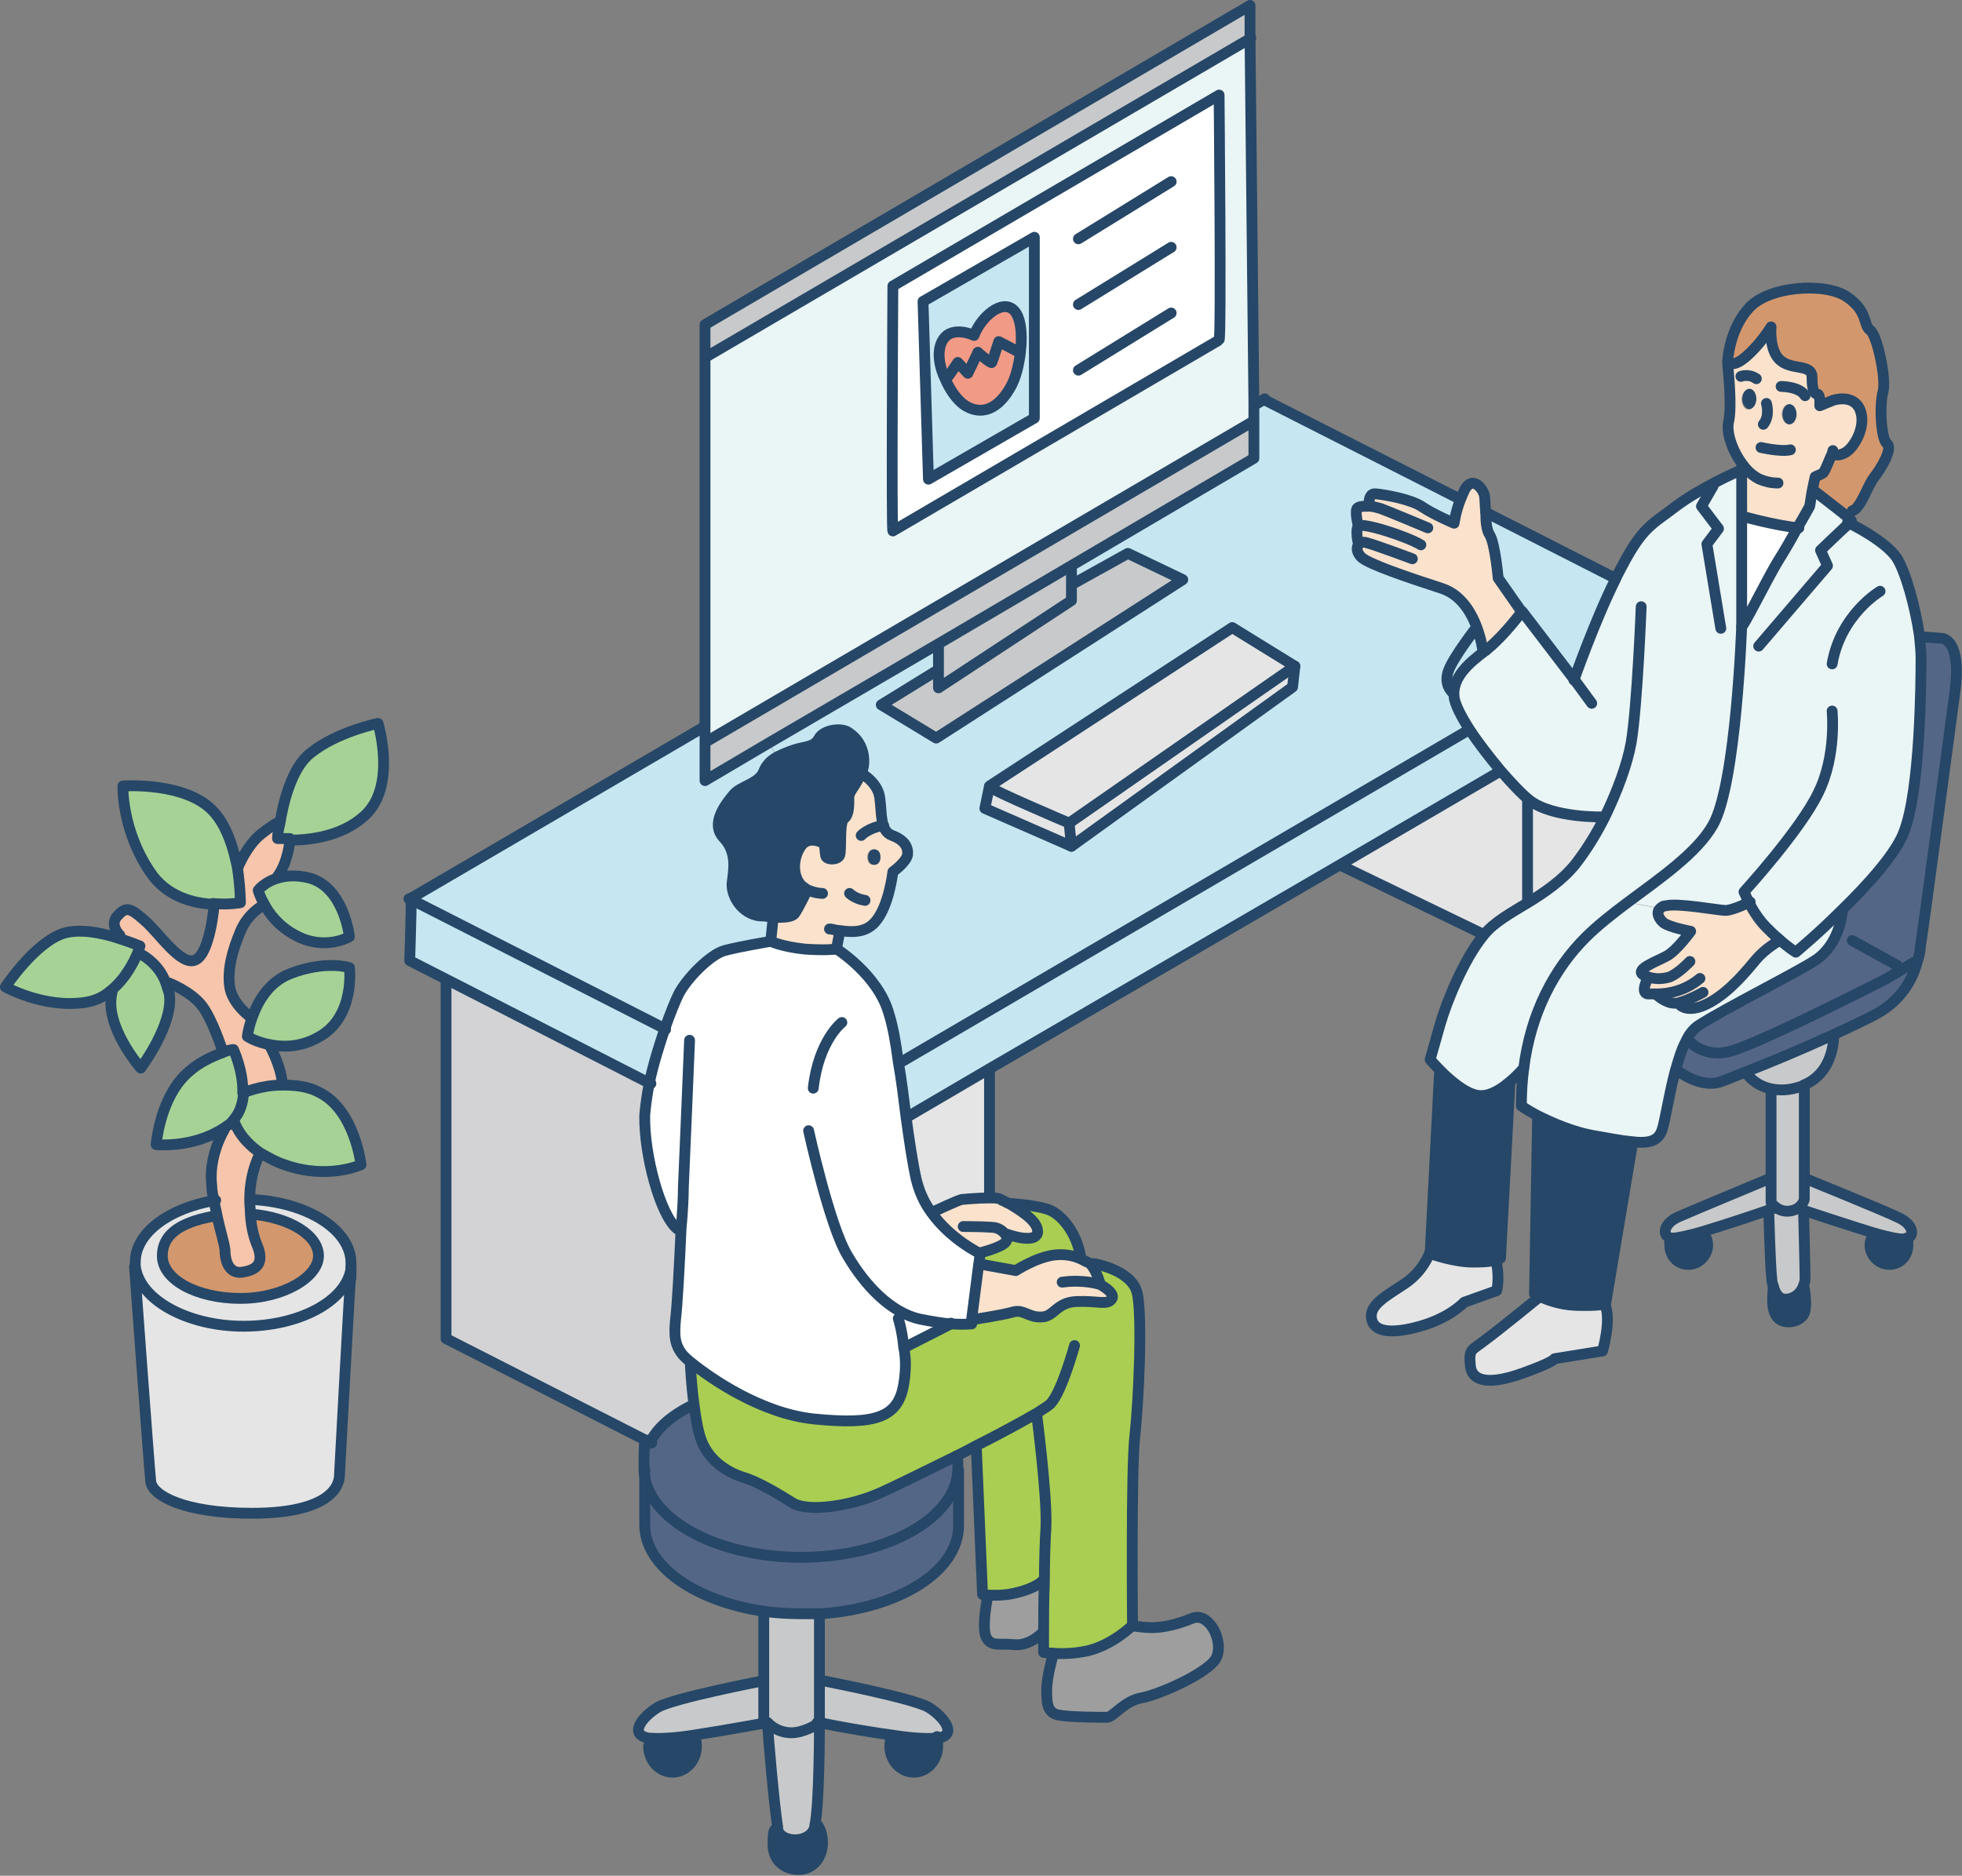 <?xml version="1.0" encoding="UTF-8"?>
<svg id="_レイヤー_1" data-name="レイヤー_1" xmlns="http://www.w3.org/2000/svg" version="1.1" viewBox="0 0 253.8 242.7">
  <rect x="0" y="0" width="253.8" height="242.7" fill="#808080" stroke="none"/>
  <!-- Generator: Adobe Illustrator 29.6.0, SVG Export Plug-In . SVG Version: 2.1.1 Build 207)  -->
  <defs>
    <style>
      .st0 {
        fill: #d3976d;
      }

      .st1 {
        fill: #a6d296;
      }

      .st2 {
        fill: #9e9e9f;
      }

      .st3 {
        fill: #c8c9ca;
      }

      .st4 {
        fill: #fff;
      }

      .st5 {
        fill: none;
        stroke: #264767;
        stroke-linecap: round;
        stroke-linejoin: round;
        stroke-width: 1.4px;
      }

      .st6 {
        fill: #f19a86;
      }

      .st7 {
        fill: #f7c5ab;
      }

      .st8 {
        fill: #546686;
      }

      .st9 {
        fill: #c6e6f2;
      }

      .st10 {
        fill: #a9ce52;
      }

      .st11 {
        fill: #fbe2cc;
      }

      .st12 {
        fill: #eaf5f5;
      }

      .st13 {
        fill: #e5e5e6;
      }

      .st14 {
        fill: #264767;
      }

      .st15 {
        fill: #d3d3d5;
      }
    </style>
  </defs>
  <g id="content">
    <g>
      <g>
        <path class="st0" d="M238.8,58.5c1-.6,2.7-3.3,1.8-5.5-.9-2.2-3.5-1.2-3.5-1.2l-1.7.7s0-1.5-.3-1.5-.7-.6-.7-2.2-2.4-.9-4-2.1c-1.6-1.2-1.3-4.4-1.3-4.4,0,0-1.4,2.3-3.3,3.9-1.9,1.6-2.3.5-2.3.5h0c.1-1.4.7-4.5,2.7-6.7,2.5-2.9,9.9-3.4,12.7-1.5,2.8,1.9,2.1,3.7,3,4.3.9.6,2.1,6.2,1.7,7.9-.5,1.7-.3,6.2.5,6.8.8.7-.9,3.4-1.7,4.4-.8,1-1.7,4-2.8,4.3l-1.3.2c-1.3-1.1-3.6-2.8-3.6-2.8h-.3s.4-2,.4-2h0c.4-.2.8-.4.9-.5.4-.4.9-1.8,1.1-2.4h.4c0,.1.4.3,1.4-.2h0Z"/>
        <path class="st12" d="M238.3,117.9c-3.1,3.1-5.9,5.4-5.9,5.4,0,0-1-.6-2.3-1.8-.5-.4-1-.9-1.5-1.4-1.1-1.1-1.9-2.5-2.4-3.5-.5.3-2.3,1.1-3.1,1.1s-6.2-1-7.7-.6c-.4,0-.6.2-.8.4l-4.1-.8c4.3-3.3,9-6.5,11.1-10.1,3-5.3,3.7-25.7,3.7-25.7,0,.6,3.3-6.1,4.7-8.4.7-1.1,1.7-2.8,2.5-4.3.9-1.5,1.6-2.8,1.6-2.8l.3-1.9h.3s2.3,1.8,3.6,2.9c.6.5,1.1.9,1.1,1,0,0-.1.1-.3.3.7.3,4.8,2.4,6.3,4.5,1.2,1.8,2.5,6.6,3,10.2.1,1.1.2,2,.2,2.8,0,3.2-.1,17.1-2.2,22.5-1,2.8-4.7,6.9-8.1,10.2h0Z"/>
        <path class="st2" d="M135.2,204.6c0,2.5,0,5-.1,6.7h-.2s-1.6,1.7-3.6,1.5-2.9.3-3.6-.9c-.7-1.2.2-5.5.2-5.5h0c.8,0,2,0,3.6-.3,2.6-.6,3.4-1.5,3.4-1.5h.3Z"/>
        <path class="st11" d="M230.5,53.6c0,.7.4,1.3.9,1.3s.9-.6.9-1.3-.4-1.3-.9-1.3-.9.6-.9,1.3ZM225.3,51.7c0,.7.4,1.3.9,1.3s.9-.6.9-1.3-.4-1.3-.9-1.3-.9.6-.9,1.3ZM225.3,66.8v-6.4h.1c-1.4-1.9-2.2-4.3-1.9-5.7.5-2-.1-7.3-.1-7.3,0,0,0-.3,0-.7h0s.4,1.1,2.3-.5c1.9-1.6,3.3-3.9,3.3-3.9,0,0-.3,3.2,1.3,4.4,1.5,1.2,4,.4,4,2.1s.3,2.2.7,2.2.3,1.5.3,1.5l1.7-.7s2.6-.9,3.5,1.2c.9,2.2-.8,4.9-1.8,5.5s-1.4.3-1.4.3h-.4c-.3.5-.8,1.9-1.1,2.3,0,.1-.4.3-.9.5h0l-.4,1.9-.3,1.9s-.7,1.3-1.6,2.8c-3-.3-7.3-1.5-7.3-1.5h0Z"/>
        <path class="st3" d="M105.5,236.4c-.6,2.2-4.4,2-4.8.3,0,0,0-.1,0-.3-.4-2.3-1.2-12.2-1.3-13.4.6.6,1.6,1.3,3.1,1.3s3.2-1,3.6-1.3h.1v.4c0,0,0,10.2-.6,12.8v.2c0,0,0,0,0,0Z"/>
        <path class="st3" d="M106.1,223c-.3.3-1.5,1.3-3.6,1.3s-2.5-.7-3.1-1.3h0c0-.1,0-.1,0-.1h0c-.3-.3-.4-.6-.4-.6v-13.9c1.6.2,3.2.3,4.8.3s1.6,0,2.5,0v14.2h0c0,0,0,.1,0,.1Z"/>
        <path class="st8" d="M123.9,190.1v7.2c0,5.9-7.8,10.7-17.8,11.4-.8,0-1.6,0-2.5,0-1.6,0-3.3-.1-4.8-.3-8.9-1.2-15.5-5.8-15.5-11.2v-7.2c0,6.3,9.1,11.5,20.3,11.5s20.3-5.2,20.3-11.5Z"/>
        <path class="st1" d="M40,113.6c4.5,1.2,5.2,7.6,5.2,7.6,0,0-3.2,1.9-7-.2-2.1-1.1-3.4-2.8-4-4-.6-1-.8-1.8-.8-1.8,0,0,.8-1.1,2.6-1.6,1-.3,2.4-.4,4,0h0Z"/>
        <path class="st13" d="M138.6,109.5l-11.1-4.9.6-2.8c.4.5,10.3,4.7,10.3,4.7l.3,3h0Z"/>
        <path class="st9" d="M119.4,39l14.3-8.3v23.5l-13.7,7.8-.6-22.9h0ZM131.1,40c-1.5-1.4-4.2.9-5.1,3.3,0,0-3.1-1.5-4.2.9-.6,1.3-.3,3.2.5,4.8.6,1.4,1.5,2.6,2.3,3.2,1.8,1.3,4.1,1.2,6-2,.8-1.3,1.2-3.1,1.4-4.7.3-2.4,0-4.6-.9-5.4Z"/>
        <path class="st12" d="M157.7,12.4l-42.2,24.7s-.2,31.9,0,31.7l42.2-24.7c.3,0,0-31.7,0-31.7ZM161.7,5l.4,47.4v2.3s-.4,0-.4,0l-70.5,41.3h-.1v-49.8h.1L161.7,5Z"/>
        <path class="st4" d="M225.4,66.8s4.2,1.2,7.3,1.5c-.8,1.5-1.8,3.2-2.5,4.3-1.4,2.3-4.7,9-4.7,8.4v-14.2h0Z"/>
        <polygon class="st3" points="138.6 77.7 138.6 75.6 138.7 75.6 145.9 71.6 153 75 121.1 95.5 114 91.2 121.3 86.7 121.4 86.7 121.4 89 138.6 77.7"/>
        <path class="st8" d="M114,193c1.8-.8,5.6-2.7,9.7-4.7v.2c.3.7.3.8.3,1.6,0,6.3-9.1,11.5-20.3,11.5s-20.3-5.2-20.3-11.5.3-2.4.8-3.4c.9-1.8,2.7-3.4,5.3-4.7h.3c.2,1.6.5,3.3.9,4.3,1.1,3,3.9,4.4,5.6,4.9,1.7.5,4.4,2.1,6.3,3.3,1.9,1.1,7.2.5,11.4-1.4h0Z"/>
        <path class="st9" d="M98.1,118.5c.7,0,1.3.1,1.9.2v.2l-.3,2.9s-4.2.7-6,1.2c-1.8.5-4.8,3.5-5.9,5.6-.4.8-1.1,2.5-1.8,4.5l-32.9-16.7v-.2l37.8-22.1h.2v6.8l8.3-4.9,1,1.8c-.8.4-1.5,1.1-1.8,1.9-.6,1.6-3,1.9-3.9,3-.9,1.1-3.1,3.7-1.3,5.6,1.8,1.9,1.3,4.2,1.1,5.9-.1,1.7,1.3,3.9,3.5,4.2h0Z"/>
        <path class="st13" d="M120.6,156.9c-.9-1.2-1.6-2.7-2-4.4-.5-2.3-.9-5.1-1.3-8h.2s10.4-6.1,10.4-6.1l.2.3v16.3c-1.6,0-3.6.2-3.6.2-.5,0-3.7,1.6-3.7,1.6h-.2c0,.1,0,.1,0,.1Z"/>
        <path class="st15" d="M87.7,159h.4c-.2,4.7-.5,10.1-.7,11.6-.2,2.1-.2,3.4,1,4.8.2.2.5.5,1,.9l-.2.2s.1,2.7.5,5.5h-.3c-2.5,1.4-4.3,2.9-5.3,4.8l-26.6-13.5v-46.4c.1,0,26.4,13.3,26.4,13.3-.3,1.5-.5,3-.6,4.2-.1,5.1,2,12.9,4.2,14.7h0Z"/>
        <path class="st6" d="M122.5,48.9c.2-.2,1.4-2,1.4-2l1.3,1.4,1.3-2.7s1.7,1.5,1.8,1.3c.1-.2.9-2.7.9-2.7l2.3,1.2h.4c-.2,1.7-.6,3.4-1.4,4.8-1.8,3.2-4.2,3.3-6,2-.8-.6-1.7-1.8-2.3-3.2h.3c0-.1,0-.1,0-.1Z"/>
        <path class="st9" d="M192.2,66.3l16.8,8.5h0c-2.7,5.5-5.4,13.1-5.4,13.1l-6.8-8.9h0l-3-4.3s-.4-4.6-1.1-5.6c-.4-.6-.5-1.7-.5-2.8Z"/>
        <path class="st12" d="M232.5,123.3s2.8-2.4,5.9-5.4l.2.2s-.3,4-3.4,6.1c-2.4,1.6-12.1,6.4-15.2,8.5-.6.4-1.2,1.1-1.6,2-.6,1.1-1,2.5-1.4,3.9-.8,3.1-1.2,6.4-1.7,7.6-.6,1.5-1.8,1.7-4.1,1.5-1.2-.1-2.6-.4-4.4-.7-3.1-.5-5.9-1.8-7.7-2.7-1.3-.7-2-1.2-2-1.2,0-1.7,0-3.3.3-4.8.8-7.3,4-13,8-17,1.5-1.5,3.4-3,5.4-4.5l4.1.8c-.5.5-.1,1.3.5,1.8.8.6,3.5,1.1,3.5,1.1,0,0-1.8,2.5-3.1,3.2-1.3.7-3.8,1.6-3.2,2.3.2.2.4.3.8.4v.3c0,0-1,1.7,0,1.9.3,0,.7,0,1.3,0v.3s1.1,1,2.2,1,.4,0,.7-.1v.4c.1,0,1.2,1.1,3.9-.4s4.9-4.3,6-5.6,2.8-2.3,2.8-2.3l.2-.3c1.3,1.1,2.3,1.8,2.3,1.8h0Z"/>
        <path class="st1" d="M41.3,141.3c4.5,2.3,5.3,9.3,5.3,9.3,0,0-4.3,2-9.9,0-1.2-.4-2.2-1-3.1-1.5-2.8-1.9-3.4-4.1-3.4-4.1h-.2c.9-1.1,1.2-2.4,1.3-3.6h0s2.2-1,5-1c1.5,0,3.3.1,4.9,1h0Z"/>
        <path class="st3" d="M233.3,156.6s.2,7.5.2,8.9,0,.8-.3,1.1c-.4.9-1.3,1.5-2.2,1.5s-1.4-.7-1.6-1.6c-.1-.3-.2-.6-.2-1-.2-1.3-.4-8.8-.4-8.8h0c.6-.3.9-.4.9-.4h0c.4.3,1,.5,1.8.4,1.6-.2,1.9-1.5,1.9-1.5v-2.7h.5s10.1,4.2,11.9,5c1.6.8,2.1,2.3.9,2.7,0,0-.2,0-.3,0-.5,0-2-.3-3.7-.7-3.9-1.1-9.3-3-9.3-3h0Z"/>
        <path class="st8" d="M222.6,140c-2.6.8-5.4-1.4-5.4-1.4h-.3c.4-1.5.8-2.9,1.4-4l.3.2s1.8,2,4.9,1.3c3.2-.6,20.4-9.4,20.4-9.4l3.7-2.2h.4c-.6,2.3-2,5-5.3,6.8-1.3.7-3.4,1.7-5.8,2.8-3.7,1.7-8,3.5-11.1,4.7-1.5.6-2.7,1.1-3.3,1.3h0Z"/>
        <path class="st14" d="M100.7,236.7c.4,1.8,4.2,1.9,4.8-.3v-.2h.2c.4.6.6,1.5.6,2.3,0,2-1.3,3.5-3.1,3.5s-3.3-1.2-3.3-3.2.1-1.7.5-2.3h.2c0,0,0,.1,0,.2h0Z"/>
        <path class="st14" d="M246.3,160.2s.2,0,.3,0h0c.1.3.2.6.2,1,0,1.3-1.1,2.5-2.4,2.5s-2.5-1.1-2.5-2.5.2-1.1.7-1.5h0c1.8.4,3.3.7,3.7.7h0Z"/>
        <path class="st10" d="M134.2,182.8s1.4,10.7,1.2,14.7c0,1.6-.1,4.3-.2,7h-.3s-.8.9-3.4,1.5c-1.6.4-2.8.3-3.6.3-.5,0-.7-.1-.7-.1l-.8-18.9-.2-.4c3.2-1.6,6.1-3.2,8-4.3h0c0,.1,0,.1,0,.1Z"/>
        <path class="st11" d="M143.8,168c-.6.8-1.9.2-4.5.3s-2.8,1.9-4.6,2c-1.7,0-2.3-1.1-3.8-.6-1.5.5-4.8.9-4.8.9h-.3s.9-7.1.9-7.1h.4s4.4.8,4.4.8c0,0,2.6-1.7,4.9-2,1.3-.1,2.5.2,3.3.4.5.2.8.4.8.4.3,0,.5.2.7.4.8.9,1.2,2.5,1.2,2.5,0,0,2,1,1.5,1.9h0Z"/>
        <path class="st14" d="M216.4,160.2c.5,0,2-.3,3.7-.8.4.4.7,1,.7,1.7,0,1.3-1.1,2.5-2.5,2.5s-2.4-1.1-2.4-2.5,0-.7.2-.9c0,0,.1,0,.3,0h0Z"/>
        <path class="st7" d="M35.9,108.4s.6,0,1.6,0v.2s-.2,2.8-1.6,4.7v.2c-1.7.5-2.5,1.6-2.5,1.6,0,0,.2.8.8,1.8h-.1c0,0-2,1-3,3.5-1,2.4-1.7,4.8-1.4,7.1.3,2.3,2.7,4,2.7,4h.2c-.4,1.4-.6,2.5-.6,2.5,0,0,1.2.8,3.1,1.1v.3c0,0,1.2,2.4,1.4,4.5v.3c-2.8,0-5,1-5,1h0c.1-2.8-1.2-5.6-1.2-5.6,0,0-.6,0-1.4.4h0s-1.2-4.2-2.7-6-4.2-2.9-4.2-2.9h-.4c-1.1-2.8-3.6-3.9-3.6-3.9h0c.2-.6.3-1,.3-1,0,0-1.2-.5-2.8-1v-.3c0,0-1.3-1.3-.2-2.5,1.1-1.2,1.6-1.1,3.5.6,1.9,1.6,4.7,6,6.6,5.1,1.9-.9,2.4-7.1,2.4-7.1h0c2,0,3.6-.2,3.6-.2,0,0,0-2.1-.4-4.6h0s1.1-2.8,3-4.3c1.9-1.5,2.3-1.5,2.3-1.5h0c-.2,1.2-.3,2-.3,2h0Z"/>
        <path class="st13" d="M197.7,103.5c3,2.4,9.7,2.2,9.7,2.2h0c-1.1,2.2-2.4,4.4-3.8,6.2-1.7,2.1-3.9,3.6-6,4.9v-.2c-.1,0-.1-12.9-.1-12.9v-.2c.1,0,.1,0,.1,0Z"/>
        <path class="st9" d="M186.4,76.1c4.6,1.5,5.4,8,5.4,8h0c-1.9,1.7-4.1,3.5-3.9,6.1,0,.9.9,2.5,2,4.2l-.6.4-72.7,42.6h-.4c-.3-2.3-.7-4.5-1.2-6.2-1.4-5.1-6.9-8.5-6.9-8.5l.4-2.1v-.3c1.4.2,3.3.4,4.6-1.1,1.8-2,2.3-6.5,2.3-6.5,0,0,1.7-1.1,1.9-2.2.1-1.1-.4-1.9-2-2.5-1.6-.6-1.3-2.8-1.6-4.9-.3-2.1-2.5-3.2-2.5-3.2.4,0,.6-1.5.3-2.6s-.9-1.9-1.8-2.5c-.9-.7-3.3-.4-3.9.8-.6,1.1-1.9,1-3.1,1.4-.6.2-1.4.5-2.2.9l-1-1.8,21.9-12.8h0v3.4h-.1l-7.3,4.6,7.1,4.3,31.8-20.5-7.1-3.4-7.1,4h0v-1.9l-.3-.4,23.9-14v-4.6s0-2.3,0-2.3h0l1.2-.7h0s25.2,12.8,25.2,12.8h.2c-.5,1.6-.8,3.1-.8,3.1,0,0-2.6-1.1-4.1-2.1s-4.9-1.5-6-1.7c-.8-.1-.9.7-.9,1.2v.5c-.8,0-1.5,0-1.6.4-.2.6.2,2.1.2,2.1-.4.6,0,2.2,0,2.2h0c-.4.5-.3,1.2.3,1.8,1,.9,5.6,2.6,10.3,4h0ZM167.1,88.9l.3-2.7-8.1-5-31.4,20.5-.6,2.8,11.1,4.9,28.6-20.6h0Z"/>
        <path class="st3" d="M91.3,96l70.5-41.3h.4v4.6s-23.8,14-23.8,14l-17,10-21.9,12.8-8.3,4.9v-5h.1Z"/>
        <path class="st3" d="M216.2,160.2c-1.2-.4-.8-1.9.9-2.7,1.8-.9,11.9-5,11.9-5h.1v3.1s.2.3.6.6h0s-.3.1-.9.4c-1.7.6-5.6,2-8.6,2.8-1.8.5-3.3.9-3.7.8,0,0-.2,0-.3,0h0Z"/>
        <path class="st10" d="M134.1,159.1c-.2-1.3-2.3-2.7-3.7-3.4h0s3.4.1,5.1.8,3.7,3,4.2,6.2v.2c-.8-.3-2-.6-3.3-.4-2.3.3-4.9,2-4.9,2l-4.4-.8h-.4s.2-1.4.2-1.4c0,0,2.8-.7,3.3-1.4.2-.3.2-.6,0-.9h0c1.7.5,4.2.9,3.9-.7h0Z"/>
        <polygon class="st13" points="138.3 106.5 167.5 86.2 167.1 88.9 138.6 109.5 138.3 106.5"/>
        <path class="st11" d="M188.1,67.6s.2-1.5.8-3c.2-.5.4-1,.6-1.4,1-1.7,2.2-.2,2.5.7.1.4.1,1.4.2,2.4,0,1.1.1,2.2.5,2.8.7,1.1,1.1,5.6,1.1,5.6l3,4.3h0s-2.4,3.2-4.4,4.9c-.2.1-.3.3-.5.4h0c0-.1-.8-6.7-5.4-8.2s-9.3-3.1-10.3-4c-.6-.6-.7-1.3-.3-1.7h0c0,0-.4-1.8,0-2.3,0,0-.4-1.5-.2-2.1.1-.4.8-.4,1.6-.4v-.5c0-.5.1-1.3.9-1.2,1.1.1,4.6.7,6,1.7,1.5,1,4.1,2.1,4.1,2.1h0Z"/>
        <path class="st14" d="M233.4,166.6s.4,2.1,0,3.2-2.7,1.7-3.6.4c-.8-1.2-.4-3.4-.4-3.9.3.9.7,1.6,1.6,1.6s1.8-.6,2.2-1.5h.1c0,0,0,0,0,0Z"/>
        <path class="st9" d="M53.2,116.4l32.9,16.7c-.7,2.1-1.5,4.6-2,7l-26.2-13.3-4.9-2.5s.2-6.5.2-7.9h0Z"/>
        <path class="st3" d="M121.2,225h-.2c-1.1.1-3.2,0-5.6-.4-3.7-.5-8-1.3-9.3-1.6h-.1,0v-5.5h.5s11.4,2.2,13.5,3.4c2,1.2,3.9,3.7,1.1,4h0Z"/>
        <path class="st2" d="M154.1,209.3c2.4-1,4.5,3.7,2.8,5.6-1.7,1.9-7.1,4.3-9.4,4.7-2.2.4-3.6,2.5-4.4,2.5s-4.9,0-6.3-.3-1.5-1.7-1.5-3.3.8-4.4.8-4.4v-.3c1,0,2.7,0,4.6-.3,3.3-.7,5.8-3.3,5.8-3.3,0,0,1.4.2,2.3.2s2.9-.2,5.2-1.2Z"/>
        <path class="st3" d="M229.1,141c1,.2,2.2.2,3.7-.3.1,0,.3,0,.4-.2v.3c.1,0,.1,14.4.1,14.4,0,0-.3,1.3-1.9,1.5-.8,0-1.4-.2-1.8-.5-.4-.3-.6-.6-.6-.6v-14.6c0,0,0,0,0,0Z"/>
        <path class="st1" d="M18.1,122.3s0,.4-.3.9c-.5,1.3-1.6,3.5-3.5,4.9-.9.7-2,1.2-3.3,1.5-5.3.8-10.3-2-10.3-2,0,0,3.7-5.6,7.4-6.9,2.1-.7,5.1,0,7.2.6,1.6.5,2.8,1,2.8,1Z"/>
        <path class="st3" d="M161.7,5l-70.4,41.2h-.1v-4.2L161.7.7v4.2s0,0,0,0Z"/>
        <path class="st13" d="M31.4,171.7c7.3,0,13.2-3.3,13.9-7.4h0c-.1,2.8-1.3,24.8-1.5,26.8-.2,2-2.5,4.7-11.3,4.7s-12.9-2.3-13.1-4.1c-.2-1.8-2.1-27.8-2.1-27.8h0c.4,4.4,6.5,7.8,14,7.8h0Z"/>
        <path class="st14" d="M226.3,52.9c-.5,0-.9-.6-.9-1.3s.4-1.3.9-1.3.9.6.9,1.3-.4,1.3-.9,1.3Z"/>
        <path class="st8" d="M219.9,132.7c3.2-2.1,12.8-6.9,15.2-8.5,3.1-2.1,3.4-6.1,3.4-6.1l-.2-.2c3.3-3.3,7-7.3,8.1-10.2,2-5.4,2.1-19.3,2.2-22.5,0-.7,0-1.7-.2-2.8h.3c0,0,1.5,0,2.5.2s2.4,1.6,1.7,6.8c-.7,5.2-4.1,30.8-4.5,33.2,0,.6-.2,1.2-.4,1.9h-.4c0,0-3.7,2.2-3.7,2.2,0,0-17.2,8.8-20.4,9.4-3.2.7-4.9-1.3-4.9-1.3l-.3-.2c.4-.9,1-1.6,1.6-2h0Z"/>
        <path class="st11" d="M130.4,155.7c1.3.8,3.5,2.1,3.7,3.4.3,1.6-2.2,1.2-3.9.6h0c.2.4.2.8,0,1-.5.7-3.3,1.4-3.3,1.4,0,0-3.8-1.8-6.3-5.3h.2c0-.1,3.2-1.6,3.7-1.7,0,0,2-.2,3.6-.2.7,0,1.3,0,1.6.3.2,0,.5.3.9.4h0Z"/>
        <path class="st3" d="M232.8,140.7c-1.5.5-2.7.5-3.7.3-2.1-.4-3.1-1.8-3.1-1.8v-.4c2.9-1.2,7.3-3,10.9-4.7v.2c0,0,.2,4.7-3.8,6.3-.1,0-.3.1-.4.2h0Z"/>
        <path class="st6" d="M126,43.3c.9-2.4,3.6-4.7,5.1-3.3.9.8,1.2,3.1.9,5.4h-.4s-2.3-1.2-2.3-1.2c0,0-.8,2.5-.9,2.7-.1.2-1.8-1.3-1.8-1.3l-1.3,2.7-1.3-1.4s-1.2,1.8-1.4,2h-.3c-.8-1.5-1.1-3.4-.5-4.7,1.1-2.4,4.2-.9,4.2-.9h0Z"/>
        <path class="st13" d="M21.1,162.5c0,3,4.5,5.5,10.1,5.5s10.1-2.4,10.1-5.5-3.8-5.1-8.7-5.4h-.1c0-.6-.1-1.3-.1-1.9h.1c7.3.3,13,3.9,13,8.2s0,.6,0,.8c-.7,4.2-6.7,7.4-13.9,7.4s-13.5-3.4-14-7.8c0-.1,0-.3,0-.5,0-3.8,4.4-7,10.4-8,.1.6.3,1.3.4,1.9h0c-4,.7-7,2.8-7,5.2Z"/>
        <path class="st14" d="M184.9,162.2l1.2-23.2.2-.2c1.2,1.2,2.9,2.7,4.5,3,1.3.3,2.8-.5,3.9-1.4h.5l-1.2,22.4s-.1,0-.4.1c-.5.1-1.5.4-3.2.4-2.5,0-5.5-1.1-5.5-1.1h0Z"/>
        <path class="st3" d="M89.8,224.5c-2.4.3-4.5.6-5.6.4h-.2c-2.8-.4-.8-2.9,1.1-4,2-1.2,13.5-3.4,13.5-3.4h.2v4.9s.1.3.4.6c-.8.1-5.5,1.1-9.5,1.6h0Z"/>
        <path class="st1" d="M30.7,112.2c.4,2.6.4,4.6.4,4.6,0,0-1.5.3-3.6.1-2.6-.1-6.1-1-8.2-4.2-3.7-5.5-3.5-11.1-3.5-11.1,0,0,8.3-.6,11.8,3.4,1.7,1.9,2.5,4.7,3,7.1h0Z"/>
        <path class="st13" d="M192.2,173.4c1.8-1.4,6.8-5.4,6.8-5.4v-.3c.9.4,2.6,1.1,4.8,1.2,3.3.1,3.9-.2,3.9-.2.9,1.9-.3,6-.3,6l-6.2,1s0,.5-4.2,1.9c-4.2,1.4-6.4,1.1-6.7-1-.2-2.1.1-1.8,1.9-3.3h0Z"/>
        <path class="st14" d="M121.3,225.9c0,1.9-1.4,3.4-3.1,3.4s-3.1-1.5-3.1-3.4,0-.9.3-1.3h0c2.4.3,4.5.5,5.6.4h.2c0,.3.1.6.1,1Z"/>
        <path class="st0" d="M31.2,168c-5.6,0-10.1-2.4-10.1-5.5s2.9-4.5,7-5.2h0c.4,1.9.9,3.4,1,4.3,0,1.4.5,3.2,2.3,2.9s2.8-1.1,1.9-3.4c-.4-.9-.8-2.3-.9-4h.1c4.9.3,8.7,2.7,8.7,5.4s-4.5,5.5-10.1,5.5h0Z"/>
        <polygon class="st3" points="121.4 83.3 138.4 73.3 138.6 73.7 138.6 75.6 138.6 77.7 121.4 89 121.4 86.7 121.4 83.4 121.4 83.3"/>
        <path class="st14" d="M198.4,167.4l.4-22.9v-.2c1.9.9,4.7,2.2,7.8,2.7,1.8.3,3.2.6,4.4.7h0c0,.1-3.5,21-3.5,21,0,0-.6.3-3.9.2-2.2,0-3.9-.8-4.7-1.2-.4-.2-.6-.3-.6-.3h0Z"/>
        <path class="st11" d="M103.6,109.5c1-1.5,2.9-.4,2.9-.4.2,0,.2,1,.3,1.6.1.6,1.5.6,1.8,0,.3-.6-.1-4.3.6-4.8s.6-2.1.6-2.8c0-.7,1.3-1.9,1.5-3.1,0,0,2.2,1.1,2.5,3.2.3,2.1,0,4.3,1.6,4.9,1.6.6,2.1,1.5,2,2.5-.2,1-1.9,2.2-1.9,2.2,0,0-.5,4.5-2.3,6.5-1.3,1.5-3.2,1.3-4.6,1.1v.3l-.4,2.1s-1.3.3-4.1,0c-2.8-.3-4.4-1-4.4-1l.3-2.9v-.2c1.3,0,2.3,0,2.7-.5.5-.7,1.6-3,1.6-3h0c-.2-.2-.4-.4-.7-.6-1.2-1.2-1.2-3.5-.1-5.1h0ZM113,109.9c-.4,0-.8.4-.8,1s.3,1,.8,1,.8-.4.8-1-.3-1-.8-1Z"/>
        <path class="st14" d="M86.9,229.3c-1.7,0-3.1-1.5-3.1-3.4s0-.7.1-1h.2c1,.1,3.2,0,5.6-.4h0c.2.5.3.9.3,1.4,0,1.9-1.4,3.4-3.1,3.4Z"/>
        <path class="st14" d="M112.3,110.9c0-.6.3-1,.8-1s.8.4.8,1-.3,1-.8,1-.8-.4-.8-1Z"/>
        <path class="st1" d="M30.2,135.8s1.4,2.8,1.2,5.6c0,1.2-.4,2.4-1.3,3.4-.2.3-.4.5-.7.7-.2.1-.4.3-.6.4-3.9,2.7-8.7,2.1-8.7,2.1,0,0,.4-5.1,3.2-8.4,1.8-2.1,4-3.1,5.4-3.5.8-.3,1.4-.4,1.4-.4h0Z"/>
        <path class="st13" d="M167.5,86.2l-29.1,20.3s-9.9-4.2-10.3-4.7l31.4-20.5,8.1,5h0Z"/>
        <path class="st9" d="M193.7,100l-20.2,11.8-45.7,26.7h0l-10.4,6.1h-.2c-.3-2.4-.6-4.8-1-7.1h.4c0,0,72.7-42.6,72.7-42.6l.6-.4c1.1,1.7,2.6,3.6,4,5.3,0,0-.3.2-.3.2Z"/>
        <path class="st13" d="M197.7,103.4h0s-.1.2-.1.2v13.1c-2.2,1.4-4.3,2.6-5.7,4.2l-18.2-8.8-.2-.3,20.2-11.8.3-.2c1.3,1.6,2.7,3,3.7,3.7h0Z"/>
        <path class="st14" d="M109.8,94.8c.9.7,1.5,1.5,1.8,2.5s.1,2.5-.3,2.6c-.3,1.2-1.5,2.4-1.5,3.1,0,.7.1,2.3-.6,2.8s-.4,4.3-.6,4.8-1.6.5-1.8,0c-.1-.6,0-1.6-.3-1.6,0,0-1.8-1.1-2.9.4-1.1,1.5-1.1,3.9.1,5.1.2.2.4.4.7.5h0c0,0-1.2,2.4-1.6,3.1-.3.4-1.3.6-2.7.5-.6,0-1.2,0-1.9-.2-2.1-.3-3.6-2.5-3.5-4.2.1-1.7.6-4-1.1-5.9-1.8-1.9.4-4.6,1.3-5.6.9-1.1,3.3-1.4,3.9-3,.3-.8,1-1.4,1.8-1.9.8-.4,1.6-.7,2.2-.9,1.2-.4,2.5-.3,3.1-1.4.6-1.2,3-1.5,3.9-.8h0Z"/>
        <path class="st11" d="M227.1,124.1c-1.1,1.3-3.4,4.2-6,5.6-2.6,1.4-3.8.4-3.8.4v-.4c-.4,0-.6.1-.8.1-1.1,0-2.2-1-2.2-1v-.3c-.6,0-1,0-1.3,0-.9-.1,0-1.9,0-1.9v-.3c-.3,0-.5-.3-.7-.4-.6-.6,1.8-1.6,3.2-2.3,1.3-.7,3.1-3.2,3.1-3.2,0,0-2.7-.6-3.5-1.1-.6-.4-1.1-1.2-.5-1.8.2-.1.4-.3.8-.4,1.6-.3,6.8.6,7.7.6s2.6-.9,3.1-1.1c.4.9,1.2,2.3,2.4,3.5.5.5,1,1,1.5,1.4l-.2.3s-1.8,1-2.8,2.3h0Z"/>
        <path class="st12" d="M207.5,105.7h0s-6.7.1-9.7-2.2h0c-1-.8-2.3-2.2-3.7-3.8-1.4-1.7-2.9-3.6-4-5.3s-1.9-3.3-2-4.2c-.3-2.5,1.9-4.4,3.9-5.9.2-.1.4-.3.5-.4,2.1-1.7,4.4-4.8,4.4-4.8l6.8,8.9s2.7-7.7,5.4-13.1c.2-.5.5-1,.7-1.4,2.8-5.4,4-5.5,7.1-8s8-4.5,8-4.5h.5v20s-.7,20.4-3.7,25.7c-2,3.6-6.8,6.9-11.1,10.1-2,1.5-3.9,3-5.4,4.5-4,4-7.1,9.7-8,17h-.3s-.9,1.1-2.2,2.1c-1.1.9-2.6,1.7-3.9,1.4-1.6-.4-3.3-1.8-4.5-3s-1.5-1.6-1.5-1.6c0,0,.5-1.9,1.3-4.6.8-2.8,3.1-8.4,5.7-11.6,1.3-1.6,3.5-2.8,5.8-4.2,2.1-1.3,4.3-2.8,6-4.9,1.4-1.8,2.7-3.9,3.8-6.1h0Z"/>
        <path class="st13" d="M189.5,168.5s-1.8,2-5.7,3.1-6.1.6-6.3-1.1c-.2-1.8,1.9-2.8,4.3-4.4,2.4-1.6,3.2-3.9,3.2-3.9,0,0,3,1.1,5.5,1.1s2.7-.2,3.2-.4l.2.4c.4,2.3,0,3.6,0,3.6l-4.2,1.5h0Z"/>
        <path class="st1" d="M48.8,93.4s2.5,8.2-1.8,12c-3,2.7-7.2,3.1-9.5,3.1s-1.6,0-1.6,0c0,0,0-.8.3-1.9.4-2.6,1.5-7.2,3.9-9.1,3.4-2.8,8.8-3.9,8.8-3.9h0Z"/>
        <path class="st1" d="M45.2,125.2s.8,6.4-4,9c-2.3,1.3-4.5,1.3-6.1,1-1.9-.3-3.1-1.1-3.1-1.1,0,0,.1-1,.6-2.4.7-2,2.1-4.6,4.9-5.7,4.6-1.8,7.7-.8,7.7-.8h0Z"/>
        <path class="st10" d="M89.5,176.2c2.6,2.1,9.1,6.6,15.9,7.3,8,.8,10.9-.2,11.6-4.5.3-1.7.3-3.4,0-4.8h.5c0,0,5.4-2.9,5.4-2.9,1.8.1,2.8,0,2.8,0v-.7c0,0,.3,0,.3,0,0,0,3.3-.5,4.8-.9,1.5-.5,2.1.7,3.8.6,1.7,0,1.9-1.9,4.6-2,2.6-.1,3.9.5,4.5-.3.6-.8-1.5-1.9-1.5-1.9,0,0-.4-1.6-1.2-2.5h.4c0-.1,4.9.7,5.6,3.7.7,2.9.2,14.1-.3,18.5-.5,4.4-.3,24.5-.3,24.5,0,0-2.5,2.5-5.8,3.3-1.9.4-3.5.4-4.5.3-.7,0-1.2-.1-1.2-.1,0,0,0-.9,0-2.4,0-1.8,0-4.3.1-6.7,0-2.8.1-5.5.2-7,.2-4-1.2-14.7-1.2-14.7h0c-1.8,1-4.8,2.5-8,4.2-.8.4-1.6.9-2.5,1.3-4,2-7.9,3.9-9.7,4.7-4.2,1.9-9.5,2.5-11.4,1.4-1.9-1.1-4.6-2.8-6.3-3.3-1.7-.5-4.5-1.9-5.6-4.9-.4-1.1-.7-2.8-.9-4.4-.4-2.8-.5-5.5-.5-5.5l.2-.2h0Z"/>
        <path class="st7" d="M27.4,153.4c-.5-3.8,1.6-7.3,1.6-7.3v-.3c0-.1.2-.3.4-.4.3-.2.5-.4.7-.7h.2c0,.1.5,2.3,3.4,4.2v.2c-1,2-1.4,4.1-1.4,6s0,1.3.1,1.9c.2,1.6.6,3,.9,4,.9,2.3-.1,3.2-1.9,3.4s-2.2-1.5-2.3-2.9c0-.9-.5-2.3-1-4.3-.1-.6-.3-1.2-.4-1.9-.1-.6-.2-1.3-.3-2h0Z"/>
        <path class="st14" d="M232.4,53.6c0,.7-.4,1.3-.9,1.3s-.9-.6-.9-1.3.4-1.3.9-1.3.9.6.9,1.3Z"/>
        <path class="st1" d="M21.5,127.3c.1.4.3.9.4,1.3.6,3.9-3.7,9.6-3.7,9.6,0,0-4.8-5.5-3.7-9.8l-.2-.2c1.9-1.5,3-3.7,3.5-4.9h0s2.6,1.2,3.6,4.1h0Z"/>
        <path class="st4" d="M84,140.1c.5-2.3,1.3-4.9,2-7,.7-2,1.4-3.7,1.8-4.5,1.1-2.2,4.1-5.2,5.9-5.6,1.8-.5,6-1.2,6-1.2,0,0,1.5.7,4.4,1,2.8.2,4.1,0,4.1,0,0,0,5.4,3.4,6.9,8.5.4,1.6.8,3.9,1.2,6.2.3,2.3.6,4.7,1,7.1.4,2.9.8,5.7,1.3,8,.4,1.7,1.1,3.1,2,4.4,2.5,3.5,6.3,5.3,6.3,5.3l-.2,1.4-.9,7v.7c0,0-1.1,0-2.9,0l-5.4,2.8h-.5c.1,1.5.2,3.2,0,4.9-.7,4.3-3.6,5.3-11.6,4.5-6.8-.7-13.3-5.1-15.9-7.3-.4-.4-.8-.7-1-.9-1.2-1.3-1.2-2.7-1-4.8.1-1.5.4-6.9.7-11.6h-.4c-2.1-1.8-4.3-9.6-4.2-14.7,0-1.3.2-2.7.6-4.2h0Z"/>
        <path class="st4" d="M133.8,30.7l-14.3,8.3.6,22.9,13.7-7.8v-23.5h0ZM157.7,44l-42.2,24.7c-.2.2,0-31.7,0-31.7l42.2-24.7s.3,31.7,0,31.7Z"/>
      </g>
      <g>
        <path class="st5" d="M37.5,108.5c-1,0-1.6,0-1.6,0,0,0,0-.8.3-1.9.4-2.6,1.5-7.2,3.9-9.1,3.4-2.8,8.8-3.9,8.8-3.9,0,0,2.5,8.2-1.8,12-3,2.7-7.2,3.1-9.5,3.1h0Z"/>
        <path class="st5" d="M27.6,117c-2.6-.1-6.1-1-8.2-4.2-3.7-5.5-3.5-11.1-3.5-11.1,0,0,8.3-.6,11.8,3.4,1.7,1.9,2.5,4.7,3,7.1.4,2.6.4,4.6.4,4.6,0,0-1.5.3-3.6.1h0Z"/>
        <path class="st5" d="M34.2,117c-.6-1-.8-1.8-.8-1.8,0,0,.8-1.1,2.6-1.6,1-.3,2.4-.4,4,0,4.5,1.2,5.2,7.6,5.2,7.6,0,0-3.2,1.9-7-.2-2.1-1.1-3.4-2.8-4-4h0Z"/>
        <path class="st5" d="M17.8,123.3c.2-.6.3-.9.3-.9,0,0-1.2-.5-2.8-1-2.1-.7-5.1-1.3-7.2-.6-3.7,1.3-7.4,6.9-7.4,6.9,0,0,5,2.8,10.3,2,1.3-.2,2.4-.7,3.3-1.5,1.9-1.5,3-3.7,3.5-4.9Z"/>
        <path class="st5" d="M17.9,123.3s2.6,1.1,3.6,4c.1.4.3.9.4,1.3.6,3.9-3.7,9.6-3.7,9.6,0,0-4.8-5.5-3.7-9.8"/>
        <path class="st5" d="M35.1,135.2c-1.9-.3-3.1-1.1-3.1-1.1,0,0,.1-1,.6-2.4.7-2,2.1-4.6,4.9-5.7,4.6-1.8,7.7-.8,7.7-.8,0,0,.8,6.4-4,9-2.3,1.3-4.5,1.3-6.1,1h0Z"/>
        <path class="st5" d="M31.4,141.4c.1-2.8-1.2-5.6-1.2-5.6,0,0-.6,0-1.4.4-1.4.5-3.7,1.5-5.4,3.5-2.8,3.3-3.2,8.4-3.2,8.4,0,0,4.7.5,8.7-2.1.2-.1.4-.3.6-.4.3-.2.5-.4.7-.7.9-1,1.2-2.2,1.3-3.4h0Z"/>
        <path class="st5" d="M31.5,141.4s2.2-1,5-1c1.5,0,3.3.1,4.9,1,4.5,2.3,5.3,9.3,5.3,9.3,0,0-4.3,2-9.9,0-1.2-.4-2.2-1-3.1-1.5-2.8-1.9-3.4-4.1-3.4-4.1"/>
        <path class="st5" d="M29,146.2s-2.1,3.4-1.6,7.3c0,.7.2,1.4.3,2,.1.6.3,1.3.4,1.9.4,1.9.9,3.4,1,4.3,0,1.4.5,3.2,2.3,2.9s2.8-1.1,1.9-3.4c-.4-.9-.8-2.3-.9-4,0-.6-.1-1.3-.1-1.9,0-1.9.3-3.9,1.3-6"/>
        <path class="st5" d="M35,135.5s1.3,2.4,1.5,4.5"/>
        <path class="st5" d="M15.5,121s-1.4-1.3-.3-2.5c1.1-1.2,1.6-1.1,3.5.6,1.9,1.6,4.7,6,6.6,5.1,1.9-.9,2.4-7.1,2.4-7.1"/>
        <path class="st5" d="M34.1,117.1s-2,1-3,3.4c-1,2.4-1.7,4.8-1.4,7.1.3,2.3,2.7,4,2.7,4"/>
        <path class="st5" d="M21.9,127.2s2.8,1.1,4.2,2.9,2.7,5.9,2.7,5.9"/>
        <path class="st5" d="M30.8,112.2s1.1-2.8,3-4.3c1.9-1.5,2.3-1.5,2.3-1.5"/>
        <path class="st5" d="M37.5,108.7s-.2,2.8-1.6,4.7"/>
        <path class="st5" d="M32.5,157.1c4.9.4,8.7,2.7,8.7,5.4s-4.5,5.5-10.1,5.5-10.1-2.4-10.1-5.5,2.9-4.5,7-5.2"/>
        <path class="st5" d="M32.4,155.2c7.3.3,13,3.9,13,8.2s0,.6,0,.8c-.7,4.2-6.7,7.4-13.9,7.4s-13.5-3.4-14-7.8c0-.1,0-.3,0-.5,0-3.8,4.4-7,10.4-8h0"/>
        <path class="st5" d="M17.4,163.9s1.9,26,2.1,27.8c.2,1.8,4.3,4.1,13.1,4.1s11.1-2.7,11.3-4.7c.1-2,1.3-24,1.5-26.8v-.3"/>
        <path class="st5" d="M106.4,115.6s-1,0-2-.5c-.2-.1-.4-.3-.7-.5-1.2-1.2-1.2-3.5-.1-5.1,1-1.5,2.9-.4,2.9-.4.2,0,.2,1,.3,1.6.1.6,1.5.6,1.8,0,.3-.6-.1-4.3.6-4.8s.6-2.1.6-2.8c0-.7,1.3-1.9,1.5-3.1,0,0,2.2,1.1,2.5,3.2.3,2.1,0,4.3,1.6,4.9,1.6.6,2.1,1.5,2,2.5-.2,1-1.9,2.2-1.9,2.2,0,0-.5,4.5-2.3,6.5-1.3,1.5-3.2,1.3-4.6,1.1-.5,0-.9-.2-1.3-.2"/>
        <path class="st5" d="M109.9,115.6s.7.7,2,.9"/>
        <path class="st5" d="M111.4,108.1s.9-1,2.9-1.3"/>
        <path class="st5" d="M111.3,99.9c.4,0,.6-1.5.3-2.6s-.9-1.9-1.8-2.5c-.9-.7-3.3-.4-3.9.8-.6,1.1-1.9,1-3.1,1.4-.6.2-1.4.5-2.2.9-.8.4-1.5,1.1-1.8,1.9-.6,1.6-3,1.9-3.9,3-.9,1.1-3.1,3.7-1.3,5.6,1.8,1.9,1.3,4.2,1.1,5.9-.1,1.7,1.3,3.9,3.5,4.2.7,0,1.3.1,1.9.2,1.3,0,2.3,0,2.7-.5.5-.7,1.6-3,1.6-3"/>
        <path class="st5" d="M100,118.9l-.3,2.9s1.5.7,4.4,1c2.8.2,4.1,0,4.1,0l.4-2.1"/>
        <path class="st5" d="M99.7,121.8s-4.2.7-6,1.2c-1.8.5-4.8,3.5-5.9,5.6-.4.8-1.1,2.5-1.8,4.5-.7,2.1-1.5,4.6-2,7-.3,1.5-.5,3-.6,4.2-.1,5.1,2,12.9,4.2,14.7"/>
        <path class="st5" d="M89.2,134.6s-.6,14.7-.8,19c0,1.3-.1,3.3-.3,5.4-.2,4.6-.5,10.1-.7,11.6-.2,2.1-.2,3.4,1,4.8.2.2.5.5,1,.9,2.6,2.1,9.1,6.6,15.9,7.3,8,.8,10.9-.2,11.6-4.5.3-1.7.3-3.4,0-4.8-.2-2.2-.7-3.7-.7-3.7"/>
        <path class="st5" d="M108.9,132.3s-3,2.3-3.7,8.5"/>
        <path class="st5" d="M104.6,146.3s2.7,12.3,5,16.1c2.2,3.8,5.6,7.5,9.5,8.3,1.5.3,2.8.5,3.8.6,1.8.1,2.8,0,2.8,0v-.7c0,0,.9-7,.9-7l.2-1.4s-3.8-1.8-6.3-5.3c-.9-1.2-1.6-2.7-2-4.4-.5-2.3-.9-5.1-1.3-8-.3-2.4-.6-4.9-1-7.1-.3-2.4-.7-4.6-1.2-6.2-1.4-5.1-6.9-8.5-6.9-8.5"/>
        <path class="st5" d="M89.3,176.4s.1,2.7.5,5.5c.2,1.6.5,3.3.9,4.4,1.1,3,3.9,4.4,5.6,4.9,1.7.5,4.4,2.1,6.3,3.3,1.9,1.1,7.2.5,11.4-1.4,1.8-.8,5.6-2.7,9.7-4.7.8-.4,1.6-.8,2.5-1.3,3.2-1.6,6.1-3.2,8-4.3.9-.6,1.6-1,1.8-1.3,1.4-1.6,3-7.4,3-7.4"/>
        <polyline class="st5" points="117.5 174.1 123 171.3 123 171.2"/>
        <path class="st5" d="M141.5,163.5s4.9.8,5.6,3.8c.7,2.9.2,14.1-.3,18.5-.5,4.4-.3,24.5-.3,24.5,0,0-2.5,2.5-5.8,3.3-1.9.4-3.5.4-4.5.3-.7,0-1.2-.1-1.2-.1,0,0,0-.9,0-2.4,0-1.8,0-4.3.1-6.7,0-2.8.1-5.5.2-7,.2-4-1.2-14.7-1.2-14.7"/>
        <path class="st5" d="M123.7,188.4c.3.7.2.8.2,1.6,0,6.3-9.1,11.5-20.3,11.5s-20.3-5.2-20.3-11.5.3-2.4.8-3.4c.9-1.8,2.7-3.4,5.3-4.7"/>
        <path class="st5" d="M83.4,190.1v7.2c0,5.4,6.6,9.9,15.5,11.2,1.5.2,3.1.3,4.8.3s1.6,0,2.5,0c10.1-.7,17.8-5.5,17.8-11.4v-7.2"/>
        <path class="st5" d="M99.3,222.9s0,0,0,0c.6.6,1.6,1.3,3.1,1.3s3.2-1,3.6-1.3h0v-14"/>
        <path class="st5" d="M98.8,208.9v13.5s.1.3.4.6"/>
        <path class="st5" d="M98.6,217.5s-11.4,2.2-13.5,3.4c-2,1.2-3.9,3.6-1.1,4h.2c1,.1,3.2,0,5.6-.4,4-.6,8.7-1.5,9.5-1.6h0c0,1.3.9,11.2,1.3,13.5,0,.1,0,.2,0,.3.4,1.8,4.2,1.9,4.8-.3v-.2c.6-2.6.6-12.8.6-12.8"/>
        <path class="st5" d="M89.8,224.6c.2.4.3.9.3,1.3,0,1.9-1.4,3.4-3.1,3.4s-3.1-1.5-3.1-3.4"/>
        <path class="st5" d="M106.6,217.5s11.4,2.2,13.5,3.4c2,1.2,3.9,3.7,1.1,4h-.2c-1.1.1-3.2,0-5.6-.4-3.7-.5-8-1.3-9.3-1.6h-.4"/>
        <path class="st5" d="M115.4,224.6c-.2.4-.3.9-.3,1.3,0,1.9,1.4,3.4,3.1,3.4s3.1-1.5,3.1-3.4,0-.7-.1-1c0,0,0-.1,0-.2"/>
        <path class="st5" d="M105.8,236.2c.4.6.6,1.5.6,2.2,0,2-1.3,3.5-3.1,3.5s-3.3-1.2-3.3-3.2.1-1.7.5-2.3"/>
        <path class="st5" d="M230,62.5c-.9,0-1.7-.2-2.4-.5-.8-.4-1.5-1-2.1-1.8-1.4-1.8-2.2-4.2-1.9-5.6.5-2-.1-7.3-.1-7.3,0,0,0-.3,0-.7.1-1.4.7-4.5,2.7-6.7,2.5-2.9,9.9-3.4,12.7-1.5,2.8,1.9,2.1,3.7,3,4.3.9.6,2.1,6.2,1.7,7.9-.5,1.7-.3,6.2.5,6.8.8.7-.9,3.4-1.7,4.4-.8,1-1.7,4-2.8,4.3"/>
        <path class="st5" d="M237.1,58.3s0,.1-.1.4c-.3.6-.8,2-1.1,2.4,0,.1-.4.3-.9.5"/>
        <path class="st5" d="M223.5,46.7s.4,1.1,2.3-.5c1.9-1.6,3.3-3.9,3.3-3.9,0,0-.3,3.2,1.3,4.4,1.5,1.2,4,.4,4,2.1s.3,2.2.7,2.2.3,1.5.3,1.5l1.7-.7s2.6-.9,3.5,1.2c.9,2.2-.8,4.9-1.8,5.5s-1.4.3-1.4.3"/>
        <path class="st5" d="M227.8,57.9s2.6.6,3.8.3"/>
        <path class="st5" d="M228.5,52.2s.5,1.6-.4,2.7"/>
        <path class="st5" d="M225.2,48.7s1-.4,2,.3"/>
        <path class="st5" d="M230.4,50s2.4,0,3.1,1.2"/>
        <path class="st5" d="M225.3,60.4v20.6c0,.6,3.3-6.1,4.7-8.4.7-1.1,1.7-2.8,2.5-4.3.9-1.5,1.6-2.8,1.6-2.8l.3-1.9.4-1.9h0"/>
        <path class="st5" d="M225.4,66.8s4.2,1.2,7.3,1.5h0"/>
        <path class="st5" d="M224.8,61s-4.8,2.1-8,4.5c-3.1,2.4-4.3,2.6-7.1,8-.2.4-.5.9-.7,1.4-2.7,5.4-5.4,13.1-5.4,13.1"/>
        <polyline class="st5" points="221.6 62.9 220.1 65.5 222.3 68.4 220.8 70.4 222.6 81.3"/>
        <path class="st5" d="M225.3,81s-.7,20.4-3.7,25.7c-2,3.6-6.8,6.9-11.1,10.1-2,1.5-3.9,3-5.4,4.5-4,4-7.1,9.7-8,17-.2,1.5-.3,3.1-.3,4.8,0,0,.7.5,2,1.2,1.8.9,4.6,2.2,7.7,2.7,1.8.3,3.2.6,4.4.7,2.3.3,3.6,0,4.1-1.5.4-1.2.9-4.6,1.7-7.6.4-1.4.8-2.8,1.4-3.9.4-.9,1-1.6,1.6-2,3.2-2.1,12.8-6.9,15.2-8.5,3.1-2.1,3.4-6.1,3.4-6.1"/>
        <path class="st5" d="M212.3,78.5s-.5,12.9-1.3,17.6c-.5,2.8-1.8,6.3-3.4,9.6-1.1,2.2-2.4,4.3-3.8,6.1-1.7,2.1-3.9,3.6-6,4.9-2.3,1.4-4.5,2.6-5.8,4.2-2.6,3.1-4.9,8.8-5.7,11.6-.8,2.8-1.3,4.6-1.3,4.6,0,0,.6.7,1.5,1.6s2.9,2.7,4.5,3c1.3.3,2.8-.5,3.9-1.4,1.3-1,2.2-2.1,2.2-2.1"/>
        <path class="st5" d="M207.5,105.7s-6.7.2-9.7-2.2h0c-1-.8-2.3-2.2-3.7-3.8-1.4-1.7-2.9-3.6-4-5.3s-1.9-3.3-2-4.2c-.3-2.5,1.9-4.4,3.9-5.9.2-.1.4-.3.5-.4,2.1-1.7,4.4-4.8,4.4-4.8l6.8,8.9,2.2,3"/>
        <path class="st5" d="M191.8,84.1s-.8-6.6-5.4-8c-4.6-1.5-9.3-3.1-10.3-4-.6-.6-.7-1.3-.3-1.7.2-.2.5-.3.9-.2,1.2.3,6,2.1,6,2.1"/>
        <path class="st5" d="M175.7,70.3s-.4-1.7,0-2.2c.4-.6,6.3,1.3,8.1,2.4"/>
        <path class="st5" d="M175.7,68s-.4-1.5-.2-2.1c.1-.4.8-.4,1.6-.4.5,0,1.1.2,1.5.3,1.1.4,6.1,2.5,6.1,2.5"/>
        <path class="st5" d="M177.1,65.4v-.3c0-.5.1-1.3.9-1.2,1.1.1,4.6.7,6,1.7,1.5,1,4.1,2.1,4.1,2.1,0,0,.2-1.5.8-3,.2-.5.4-1,.6-1.4,1-1.7,2.2-.2,2.5.7.1.4.1,1.4.2,2.4,0,1.1.1,2.2.5,2.8.7,1.1,1.1,5.6,1.1,5.6l3,4.3h0"/>
        <path class="st5" d="M190.9,81.3s-2.8,3.6-3.5,5.4.4,2.8.4,2.8"/>
        <path class="st5" d="M234.8,63.6s2.3,1.8,3.6,2.8c.6.5,1.1.9,1.1,1,0,0-.1.1-.3.3-1,.9-3.7,3.5-3.7,3.5l.9,2-8.9,10.4"/>
        <path class="st5" d="M239,67.6s0,0,0,0c.7.3,4.8,2.4,6.3,4.5,1.2,1.8,2.5,6.6,3,10.2.1,1.1.2,2,.2,2.8,0,3.2-.1,17.1-2.2,22.5-1,2.8-4.7,6.9-8.1,10.2-3.1,3.1-5.9,5.4-5.9,5.4,0,0-1-.6-2.3-1.8-.5-.4-1-.9-1.5-1.4-1.1-1.1-1.9-2.5-2.4-3.5-.3-.7-.5-1.1-.5-1.1,0,0,7.3-8,9.6-12.8,2.4-4.8,1.8-10.6,1.8-10.6"/>
        <path class="st5" d="M243.2,76.5s-5.1,3-6.2,9.4"/>
        <path class="st5" d="M248.7,82.4s1.5.1,2.5.2,2.4,1.6,1.7,6.8c-.7,5.2-4.1,30.8-4.5,33.2,0,.6-.2,1.2-.4,1.9-.6,2.2-2,4.9-5.3,6.7-1.3.7-3.4,1.7-5.8,2.8-3.7,1.7-8,3.5-11.1,4.7-1.5.6-2.7,1.1-3.3,1.3-2.6.8-5.4-1.4-5.4-1.4"/>
        <path class="st5" d="M226.4,116.7s0,0-.1,0c-.5.3-2.3,1.1-3.1,1.1s-6.2-1-7.7-.6c-.4,0-.6.2-.8.4-.5.5-.1,1.3.5,1.8.8.6,3.5,1.1,3.5,1.1,0,0-1.8,2.5-3.1,3.2-1.3.7-3.8,1.6-3.2,2.3.2.2.4.3.8.4.8.3,1.9.3,2.8,0,1.2-.5,2.6-2,2.6-2"/>
        <path class="st5" d="M213.1,126.7s-.9,1.7,0,1.9c.3,0,.7,0,1.3,0,1.4,0,3.6-.4,5.5-2"/>
        <path class="st5" d="M214.4,128.8s1.1,1,2.2,1,.4,0,.7-.1c1.2-.3,3-1.3,3-1.3"/>
        <path class="st5" d="M217.4,130.1s1.1,1.1,3.8-.4,4.9-4.3,6-5.6,2.8-2.3,2.8-2.3"/>
        <line class="st5" x1="239.6" y1="121.7" x2="245.4" y2="124.9"/>
        <path class="st5" d="M218.6,134.8s1.8,2,4.9,1.3c3.2-.6,20.4-9.4,20.4-9.4l3.7-2.2"/>
        <path class="st5" d="M226.1,139.1s1,1.4,3.1,1.8c1,.2,2.2.2,3.7-.3.1,0,.3,0,.4-.2,4-1.6,3.9-6.3,3.9-6.3"/>
        <path class="st5" d="M229.1,141.3v14.3s.2.3.6.6,1,.6,1.8.5c1.6-.2,1.9-1.5,1.9-1.5v-14.4"/>
        <path class="st5" d="M228.9,152.5s-10.1,4.2-11.9,5c-1.7.8-2.1,2.3-.9,2.7,0,0,.1,0,.3,0,.5,0,2-.3,3.7-.8,3-.9,6.9-2.2,8.6-2.8.6-.2.9-.3.9-.3"/>
        <path class="st5" d="M220.2,159.4h0c.4.4.7,1,.7,1.7,0,1.3-1.1,2.5-2.5,2.5s-2.4-1.1-2.4-2.5,0-.7.2-.9"/>
        <path class="st5" d="M242.6,159.6c-.4.4-.7.9-.7,1.5,0,1.3,1.1,2.5,2.5,2.5s2.4-1.1,2.4-2.5,0-.7-.2-.9"/>
        <path class="st5" d="M228.8,156.7s.2,7.4.4,8.8c0,.3.1.7.2,1,.3.9.7,1.6,1.6,1.6s1.8-.6,2.2-1.5c.1-.3.3-.7.3-1.1,0-1.4-.2-8.9-.2-8.9,0,0,5.4,1.8,9.3,3,1.8.5,3.3.8,3.7.7,0,0,.2,0,.3,0,1.2-.4.8-1.9-.9-2.7-1.8-.9-11.9-5-11.9-5"/>
        <path class="st5" d="M229.4,166.4h0c0,.5-.4,2.8.4,3.9.9,1.3,3.2.7,3.6-.4s0-3.2,0-3.2"/>
        <path class="st5" d="M198.9,144.5l-.4,22.9s.2.1.6.3c.8.4,2.5,1.1,4.7,1.2,3.3.1,3.9-.2,3.9-.2l3.5-20.9"/>
        <path class="st5" d="M198.9,168s-4.9,4-6.8,5.4c-1.8,1.4-2.1,1.1-1.9,3.3.2,2.1,2.5,2.5,6.7,1s4.2-1.9,4.2-1.9l6.2-1s1.2-4.1.3-6"/>
        <path class="st5" d="M186.2,139l-1.2,23.2s3,1.1,5.5,1.1,2.7-.2,3.2-.4c.3,0,.4-.1.4-.1l1.2-22.4"/>
        <path class="st5" d="M184.9,162.2s-.8,2.3-3.2,3.9c-2.4,1.6-4.5,2.7-4.3,4.4.2,1.8,2.4,2.2,6.3,1.1s5.7-3.1,5.7-3.1l4.2-1.5s.4-1.3,0-3.6"/>
        <polyline class="st5" points="52.9 116.3 53.2 116.4 86 133.1 86.1 133.2"/>
        <polyline class="st5" points="162.3 52.4 163.5 51.7 163.6 51.6"/>
        <line class="st5" x1="53.2" y1="116.2" x2="91" y2="94.1"/>
        <path class="st5" d="M84.2,140.2h-.1c0,0-26.2-13.4-26.2-13.4l-4.9-2.5s.2-6.5.2-7.9v-.2h0"/>
        <path class="st5" d="M162.2,54.7v4.6s-23.8,14-23.8,14l-17,10-21.9,12.8-8.3,4.9v-59L161.7.7v4.2s.5,47.4.5,47.4v2.3s0,0,0,0Z"/>
        <polyline class="st5" points="192.2 66.3 192.2 66.3 208.9 74.8"/>
        <line class="st5" x1="163.5" y1="51.7" x2="188.7" y2="64.5"/>
        <line class="st5" x1="189.4" y1="94.8" x2="116.6" y2="137.4"/>
        <polyline class="st5" points="193.7 100 173.5 111.8 127.8 138.4 127.8 138.4 117.4 144.5"/>
        <line class="st5" x1="173.7" y1="112.1" x2="191.9" y2="120.9"/>
        <line class="st5" x1="197.6" y1="116.6" x2="197.6" y2="103.7"/>
        <line class="st5" x1="128" y1="138.8" x2="128" y2="154.7"/>
        <polyline class="st5" points="57.7 127.1 57.7 173.2 84.2 186.7 84.3 186.7"/>
        <path class="st5" d="M126.1,170.7s3.3-.5,4.8-.9c1.5-.5,2.1.7,3.8.6,1.7,0,1.9-1.9,4.6-2s3.9.5,4.5-.3c.6-.8-1.5-1.9-1.5-1.9,0,0-2.1-.7-4.9-.3"/>
        <path class="st5" d="M142.3,166.1s-.4-1.6-1.2-2.5c-.2-.2-.4-.3-.7-.4,0,0-.3-.2-.8-.4-.7-.3-1.9-.6-3.3-.4-2.3.3-4.9,2-4.9,2l-4.4-.8"/>
        <path class="st5" d="M120.7,156.8s3.2-1.5,3.7-1.6c0,0,2-.2,3.6-.2.7,0,1.3,0,1.6.3.2,0,.5.3.9.4,1.3.8,3.5,2.1,3.7,3.4.3,1.6-2.2,1.2-3.9.6"/>
        <path class="st5" d="M124.6,158.7c.3,0,2.4,0,3.7.1.8,0,1.5.5,1.8,1,.2.3.2.7,0,.9-.5.7-3.3,1.4-3.3,1.4"/>
        <path class="st5" d="M130.5,155.7s3.4.2,5.1.8c1.7.6,3.7,3,4.2,6.2"/>
        <path class="st5" d="M136.2,214.2s-.8,2.8-.8,4.4,0,3,1.5,3.3c1.5.3,5.5.3,6.3.3s2.2-2.1,4.4-2.5c2.2-.4,7.7-2.8,9.4-4.7,1.7-1.9-.4-6.6-2.8-5.6-2.4,1-4.3,1.2-5.2,1.2s-2.3-.2-2.3-.2"/>
        <path class="st5" d="M126.3,187.4l.8,18.9s.3,0,.7.1c.7,0,2,.1,3.6-.3,2.6-.6,3.4-1.5,3.4-1.5"/>
        <path class="st5" d="M127.8,206.4s-.9,4.2-.2,5.5c.7,1.2,1.6.7,3.6.9s3.6-1.5,3.6-1.5"/>
        <polyline class="st5" points="91.3 46.2 161.7 5 161.8 4.9"/>
        <line class="st5" x1="91.3" y1="96" x2="161.8" y2="54.7"/>
        <path class="st5" d="M157.7,44l-42.2,24.7c-.2.2,0-31.7,0-31.7l42.2-24.7s.3,31.7,0,31.7Z"/>
        <polygon class="st5" points="119.4 39 133.8 30.7 133.8 54.1 120.1 62 119.4 39"/>
        <path class="st5" d="M132,45.5c.3-2.4,0-4.6-.9-5.4-1.5-1.4-4.2.9-5.1,3.3,0,0-3.1-1.5-4.2.9-.6,1.3-.3,3.2.5,4.8.6,1.4,1.5,2.6,2.3,3.2,1.8,1.3,4.1,1.2,6-2,.8-1.3,1.2-3.1,1.4-4.7Z"/>
        <path class="st5" d="M126.5,45.6h0s1.7,1.5,1.8,1.3c.1-.2.9-2.7.9-2.7l2.3,1.2"/>
        <path class="st5" d="M122.5,48.9c.2-.2,1.4-2,1.4-2l1.3,1.4,1.3-2.7"/>
        <line class="st5" x1="139.5" y1="30.9" x2="151.5" y2="23.5"/>
        <line class="st5" x1="139.5" y1="39.4" x2="151.5" y2="32"/>
        <line class="st5" x1="139.5" y1="47.9" x2="151.5" y2="40.5"/>
        <polyline class="st5" points="121.4 83.4 121.4 86.7 121.4 89 138.6 77.7 138.6 75.6 138.6 73.7"/>
        <polyline class="st5" points="121.3 86.7 114 91.2 121.1 95.5 153 75 145.9 71.6 138.7 75.6"/>
        <polyline class="st5" points="138.6 109.5 127.4 104.6 128 101.7 159.4 81.2 167.5 86.2 138.3 106.5"/>
        <path class="st5" d="M167.5,86.2l-.3,2.7-28.6,20.6-.3-3s-9.9-4.2-10.3-4.7"/>
      </g>
    </g>
  </g>
</svg>